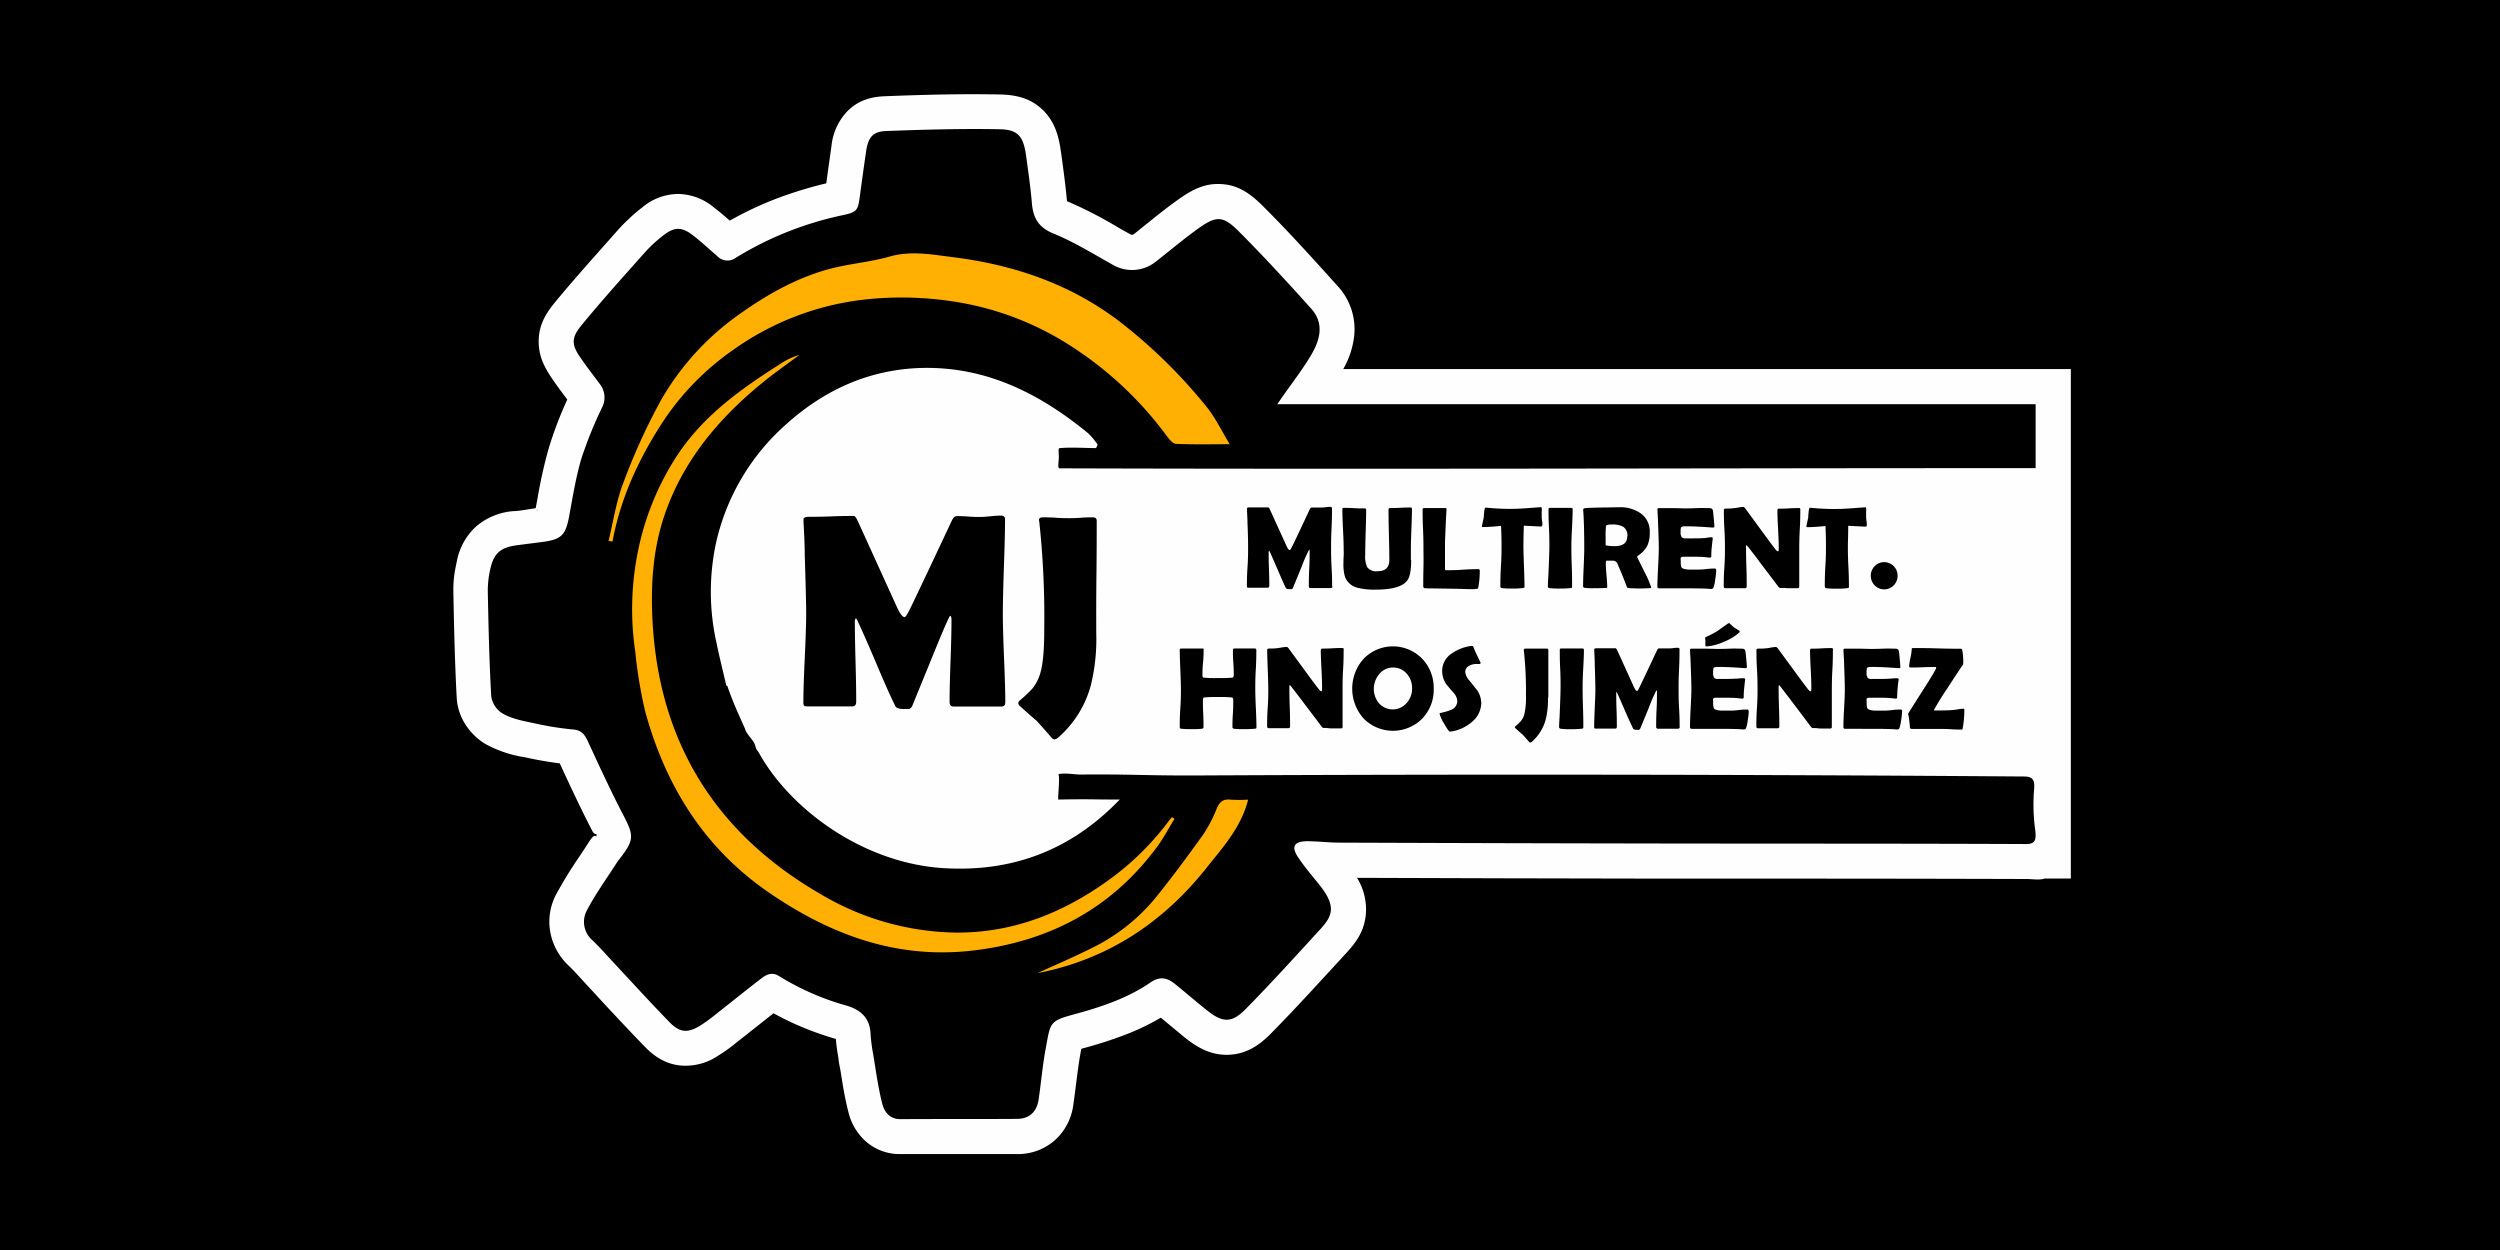 <?xml version="1.0" encoding="UTF-8"?> <svg xmlns="http://www.w3.org/2000/svg" id="Capa_1" data-name="Capa 1" viewBox="0 0 600 300"><defs><style>.cls-1{fill:#373435;}.cls-1,.cls-2,.cls-3,.cls-4{fill-rule:evenodd;}.cls-2{fill:#fefefe;}.cls-4{fill:#ffb003;}</style></defs><title>logo excavadoras</title><rect width="600" height="300"></rect><path class="cls-1" d="M182,180.42c-.25-.46-.48-.92-.71-1.37A2.71,2.71,0,0,0,182,180.42Z"></path><path class="cls-2" d="M497,97V210.84h-6.26c-1.27.45-2.79.13-4.47.12q-28.28-.09-56.54-.09l-30.6,0-38.89-.08-34.56-.11a14.41,14.41,0,0,1,2.16,8.18c-.21,4.2-2.06,7-4.8,9.94l-3.61,3.93c-4.68,5.09-9.35,10.19-14.46,15.37-3.36,3.41-6.56,5-10.5,5.06-3.68,0-6.73-1.43-10.14-4.17-.72-.58-2.41-2-4.13-3.42l-1.61-1.33a55,55,0,0,1-8.28,4,99.44,99.44,0,0,1-10.44,3.37c-.36.1-.37.13-.42.43l-.19,1.08c-.35,1.89-.67,4.44-1,7-.19,1.53-.38,3.08-.66,5a13.81,13.81,0,0,1-4.41,8.52l0,0a13.45,13.45,0,0,1-9.09,3.34c-4.41,0-8.84,0-13.26,0-4.85,0-9.7,0-14.58,0a12.32,12.32,0,0,1-8.32-2.92,13.65,13.65,0,0,1-4.32-7.16c-.86-3.34-1.37-6.55-1.87-9.75-.11-.69-.49-2.35-.49-2.94-.25-1.54-.52-3.09-.65-4.86a75.05,75.05,0,0,1-9.18-3.31,63.21,63.21,0,0,1-5.78-2.86l-8.1,6.4h0l-.75.59v0a40.58,40.58,0,0,1-4.45,3.2,14,14,0,0,1-9.08,2.35h0c-3.25-.35-5.91-1.83-8.56-4.56-3.36-3.45-6.42-6.74-9.47-10-3.21-3.47-1.37-1.53-3.92-4.25l-1.57-1.71h0c-1.11-1.21-2.22-2.43-3.2-3.37a14.75,14.75,0,0,1-4.47-8.06,14,14,0,0,1,1.46-9.24,105.28,105.28,0,0,1,5.63-9.13c.7-1.06,1.42-2.13,2.17-3.31h0a7.92,7.92,0,0,1,.83-1.12l.2-.24,0,.06.06-.05c.52-.44.71.36.75-.26s-.36.12-1-1c-2.69-5.18-5.27-10.72-7.84-16.27-.82-.1-1.64-.22-2.43-.34-1.93-.31-3.55-.61-4.88-.9l0,0-1.19-.25a28.56,28.56,0,0,1-9.48-3.24,14.92,14.92,0,0,1-4.51-4.38,13.28,13.28,0,0,1-2.22-6.34c-.23-4-.39-8.36-.53-12.87-.12-4.06-.21-8.39-.29-12.71a28.17,28.17,0,0,1,.17-3.79v0c.12-1,.34-2.2.62-3.47a15.15,15.15,0,0,1,4.68-8.58,15.62,15.62,0,0,1,8.82-3.66c1.35,0,4-.51,5.46-.71l.43-2.25a113,113,0,0,1,2.65-11.94v0A91.15,91.15,0,0,1,136.1,96l.05-.11-.52-.69c-.94-1.26-1.89-2.52-3.09-4.28h0c-2.05-3-3.19-5.51-3.25-8.69-.07-3.45,1.11-6.25,3.7-9.42,4.34-5.3,9-10.47,13.56-15.63l1.85-2.08c.84-.94,1.78-1.89,2.79-2.82a39,39,0,0,1,3-2.54,13.51,13.51,0,0,1,8.7-3.19,13.75,13.75,0,0,1,8.54,3.31c1.47,1.13,2.62,2.13,3.72,3.09A83.25,83.25,0,0,1,186,47.8,97.63,97.63,0,0,1,198.31,44l.46-3.42.78-5.51A14.23,14.23,0,0,1,203.08,27c2.32-2.5,5.24-3.75,9.24-3.9,4.46-.18,9-.33,13.84-.42,4.64-.08,9.29-.1,13.94,0S248,24,250.68,26.8h0c2.32,2.49,3.36,5.45,3.91,9.41l.16,1.09c.5,3.66,1,7.34,1.3,10.74a.76.76,0,0,1,0,.23,99.87,99.87,0,0,1,12.25,6.29v0l3,1.69a.76.76,0,0,0,.45.09.59.59,0,0,0,.36-.13h0l3.15-2.53c2.28-1.83,4.55-3.66,7.25-5.6,3.74-2.7,6.64-4.07,10.36-3.91,3.94.16,6.83,1.88,10.29,5.35,3.16,3.16,6.15,6.28,9,9.38,2.51,2.69,5.49,6,8.69,9.55A15.24,15.24,0,0,1,325,80.66a20.7,20.7,0,0,1-2.62,7.92H497V97Zm-327.63-1.9h14.43A62.78,62.78,0,0,1,199.44,84.9a56,56,0,0,1,19.24-4.81,58.81,58.81,0,0,1,26.16,4.16,79.39,79.39,0,0,1,18.74,10.86h33.95l2.66-3.7v0l.44-.61h0c1.51-2.17,1.88-2.68,2.2-3.13h0c1.58-2.19,3.17-4.39,4.4-6.42a11,11,0,0,0,.92-1.79c-2.41-2.68-5.09-5.62-8.28-9-2.69-2.88-5.36-5.68-8-8.33-1.9,1.39-4,3.08-6.09,4.76-.77.62-1.53,1.23-3.33,2.65h0A17.59,17.59,0,0,1,263.08,71l-3.14-1.81,0,0a88.86,88.86,0,0,0-10.2-5.29,16.34,16.34,0,0,1-7.7-6,17.21,17.21,0,0,1-2.77-8.47c-.29-3.46-.73-6.64-1.17-9.81l0-.23q-5.81-.06-11.63,0c-3.39.07-6.93.18-10.54.31l-.45,3.1-.74,5.38c-.43,3.37-.93,5.39-2.94,7.68v0c-2.07,2.34-4.11,3.11-7.56,3.88a82.19,82.19,0,0,0-12.09,3.64,63.61,63.61,0,0,0-11,5.49,11.75,11.75,0,0,1-7.6,1.93,12,12,0,0,1-6.8-3l-2-1.79h0l-1.88-1.65-.19.18c-.53.49-1.07,1-1.61,1.65l-1.85,2.07C155.06,72.92,151,77.51,147,82.27c.6.84,1.35,1.85,2.1,2.85l1.56,2.12v0a13.63,13.63,0,0,1,2.7,6.84,13.89,13.89,0,0,1-1.26,7.22v0l-.69,1.53a78.7,78.7,0,0,0-3.83,9.53,98.45,98.45,0,0,0-2.26,10.2l-.57,3.13c-.75,3.87-1.79,6.49-4.21,8.8s-5.13,3.31-9.15,3.84l-5.72.74-.16,1.11a11.91,11.91,0,0,0-.1,1.52c.08,4.11.17,8.22.29,12.58.1,3.25.23,6.6.41,10.14.86.26,1.94.48,3,.69l1.35.3v0c1.59.35,2.91.61,3.92.77h0c1.33.21,2.64.38,3.89.49a11.67,11.67,0,0,1,7.09,3,13.54,13.54,0,0,1,3.28,4.65l.55,1.19c2.46,5.33,4.94,10.67,7.78,16.12,2,3.84,3,6.28,2.81,9.8s-1.59,6-4.39,9.71l-.26.32-2.1,3.17c-1.36,2.05-2.72,4.1-3.89,6.11,1,1.06,2,2.08,2.9,3.09l0,0,1.43,1.55,4,4.25c2.61,2.81,5.21,5.62,7.73,8.24l1.17-.92v0l.75-.59h0l3.86-3.07c1.8-1.43,3.59-2.85,6.73-5.24a13,13,0,0,1,5.25-2.52,10.9,10.9,0,0,1,8.35,1.57,49.68,49.68,0,0,0,6.77,3.53,58.57,58.57,0,0,0,7.31,2.59,17.08,17.08,0,0,1,7.9,4.63v0a14.82,14.82,0,0,1,4,9.8,32.84,32.84,0,0,0,.5,3.73c.22,1,.34,2.17.49,3.18.3,1.89.6,3.78,1,5.58,3.83,0,7.69,0,11.54,0l10.46,0,.26-2.07c.3-2.46.6-4.92,1.17-8l.19-1c1.82-10,2-10.86,12.54-13.73a82.92,82.92,0,0,0,8.73-2.78,36,36,0,0,0,7.18-3.7h0a12.55,12.55,0,0,1,8.65-2.41h0a13.39,13.39,0,0,1,7.23,3.17l3.62,3c.81.68,1.65,1.38,3.12,2.57,4.29-4.4,8.65-9.15,13-13.89l3.26-3.55a1.14,1.14,0,0,1-.3-.29l-.77-.94h0a71.72,71.72,0,0,1-4.7-6.21H258.1A58.62,58.62,0,0,1,252,213a62.14,62.14,0,0,1-26.52,3.67,61.34,61.34,0,0,1-23.08-6.38H169.32V174.14l-.19-.43-1.23.14L166.77,169l-9.83-19.25,6.62,5.06a69.28,69.28,0,0,1-1.27-12.21,59,59,0,0,1,1.38-13.75,63,63,0,0,1,5.65-15.52V95.11Zm122.76-34c.41-.06.72-.08.18-.1-.33,0-.3,0-.18.1ZM256,48.46v-.07a.08.08,0,0,0,0,.07Zm0,0c.08.12,0,0,0-.07l0,.05v0Zm-127.06,74c.25-.25.16-.19,0-.07s-.25.34,0,.07Zm-3.58,16.3c0-.06,0-.06-.09,0s-.09.1.09,0Zm169.09,97.57Zm-.29,0h0Zm16.73-18.5c.07.33.11.63.13.14C311,217.78,311,217.79,310.87,217.82Z"></path><path class="cls-3" d="M301.55,174.48c0,.19,0,.31-.12.35a.9.9,0,0,1-.38.07,23.5,23.5,0,0,1-2.36.09,18.55,18.55,0,0,1-2.53-.09c-.24-.05-.37-.17-.37-.36,0-.73,0-1.81.1-3.27s.09-2.53.09-3.26c0-.35-.09-.56-.3-.62a27.11,27.11,0,0,0-3.32-.1,27.77,27.77,0,0,0-3.35.1c-.2.05-.31.26-.31.62,0,.72,0,1.79.07,3.21s.07,2.49.07,3.2a.42.42,0,0,1-.37.48,19.87,19.87,0,0,1-2.58.09,18,18,0,0,1-2.35-.09c-.27,0-.4-.18-.4-.42,0-1,0-2.48.14-4.48s.14-3.49.14-4.48-.05-2.66-.14-4.78-.14-3.73-.14-4.79a.26.26,0,0,1,.29-.3c.28,0,.71,0,1.28,0s1,0,1.28,0,.74,0,1.33,0,1,0,1.32,0,.23.08.23.25c0,.69,0,1.71-.14,3.08s-.14,2.39-.14,3.08c0,.32.09.51.26.57a28.2,28.2,0,0,0,3.51.1,28.51,28.51,0,0,0,3.41-.1q.33-.09.33-.57c0-.66,0-1.66-.1-3s-.1-2.33-.1-3c0-.29.11-.43.34-.43s.67,0,1.22,0,1,0,1.22,0,.67,0,1.22,0,1,0,1.22,0,.4.11.4.33c0,1.05,0,2.64-.13,4.76s-.12,3.72-.12,4.78.05,2.49.14,4.48.14,3.49.14,4.48Zm187-62.16V97h-182c.34-.49.7-1,1-1.45,2.32-3.32,4.82-6.54,6.92-10,2.23-3.68,3.55-7.75.21-11.48-5.67-6.32-11.43-12.59-17.43-18.6-3.78-3.78-5.39-3.71-9.79-.54-3.47,2.5-6.76,5.28-10.13,7.92a9.15,9.15,0,0,1-10.14.77c-4.71-2.63-9.34-5.52-14.31-7.55-3.66-1.48-4.93-3.77-5.23-7.34-.32-3.8-.87-7.58-1.39-11.37-.63-4.55-1.88-6.26-6.29-6.34-9.12-.17-18.24.08-27.35.43-3.19.13-4.26,1.58-4.74,4.79q-.8,5.45-1.52,10.89c-.43,3.38-.73,3.77-4,4.49a80.68,80.68,0,0,0-25.73,10.22,3.34,3.34,0,0,1-4.46-.35c-1.95-1.67-3.82-3.44-5.85-5-2.64-2.05-4.38-2.08-7-.09a33.6,33.6,0,0,0-4.64,4.28c-5.12,5.76-10.29,11.48-15.17,17.45-2.54,3.11-2.31,4.74,0,8,1.41,2.06,2.95,4,4.42,6a5.24,5.24,0,0,1,.55,5.7A98.84,98.84,0,0,0,139.55,110c-1.37,4.61-2.12,9.41-3,14.15-.83,4.27-1.84,5.31-6.22,5.9-2.09.28-4.18.53-6.27.81-3.91.52-5.54,1.89-6.39,5.72a22.87,22.87,0,0,0-.6,5.33c.17,8.43.35,16.86.83,25.28a5.85,5.85,0,0,0,2.65,4c2.4,1.44,5.49,1.91,8.16,2.5a72.05,72.05,0,0,0,8.87,1.39c2,.18,2.75,1.22,3.48,2.79,2.75,5.93,5.48,11.88,8.49,17.67,2.61,5,2.7,6-.79,10.53-.14.18-.31.35-.44.54-2.51,3.92-5.27,7.72-7.44,11.82a5.85,5.85,0,0,0,1.36,7.29c1.8,1.72,3.44,3.62,5.14,5.44,4.43,4.73,8.78,9.52,13.29,14.15,2.47,2.53,4.32,2.68,7.35.86a42.43,42.43,0,0,0,4.32-3.18c3.5-2.73,6.95-5.55,10.48-8.24,1.19-.9,2.51-1.51,4.1-.52a63,63,0,0,0,16.21,7.11c3.32.95,5.64,2.91,5.8,6.73a40.11,40.11,0,0,0,.62,4.86c.67,4,1.18,8,2.18,11.91.5,2,1.77,3.78,4.44,3.76,9.3-.07,18.59,0,27.88-.07,3,0,4.78-1.69,5.22-4.65.6-4.09.95-8.22,1.71-12.28,1.13-6.14.86-6.54,6.67-8.12,6.51-1.77,12.88-3.85,18.48-7.7,2.24-1.54,4-1.13,5.86.37,2.55,2.06,5,4.19,7.59,6.25,3.8,3.06,6,3.23,9.38-.23,6.12-6.21,12-12.7,17.87-19.11,3-3.27,4-5.55-.33-10.9-1.72-2.12-3.49-4.21-5-6.48-1.64-2.47-.92-3.73,2.11-3.79,2.57,0,5.14.33,7.71.34q38.9.15,77.78.21c29,.05,58.09,0,87.14.13,2.26,0,2.53-1,2.18-3.59a45.51,45.51,0,0,1-.22-9.76c.19-2.33-.67-2.85-2.45-2.86q-99.89-.74-199.79-.24c-12.09,0-14.43-.33-26.75-.23-1.3,0-3.67-.46-5.2-.08.45.71-.23,6.09,0,6.08,8.07-.14,7.39,0,14.73,0-11.94,12.41-26.21,17.54-42.64,16.44C206.82,207,189.4,194,182,180.42a2.71,2.71,0,0,1-.71-1.37.54.54,0,0,0-.05-.11l0,0c-.2-1.13-2.1-2.68-2.42-4-1.85-4.17-2.85-6.23-4.28-10.36l-.22,0c-.79-3.44-1.66-6.87-2.37-10.33a56,56,0,0,1-.16-23.69,53.6,53.6,0,0,1,16.92-28.76c8.67-7.78,18.7-12.59,30.45-13.4C235.52,87.37,249,94,261.18,104a18.05,18.05,0,0,1,2.26,2.71l-.38.83c-2.86,0-5.74-.24-8.59,0-.63,0-.33.55-.35,2.4,0,.45-.34,2.46.11,2.46,78.06.25,156.21-.05,234.29-.05Zm-33.13,25.85a3.18,3.18,0,0,1-.94,2.32,3.18,3.18,0,0,1-4.56,0,3.33,3.33,0,0,1,0-4.62,3.19,3.19,0,0,1,4.56,0,3.19,3.19,0,0,1,.94,2.31ZM448,126.11c0,.18-.1.28-.3.28-.35,0-1.72-.07-4.13-.2,0,2.31-.08,3.93-.08,4.84,0,1.08,0,2.71.12,4.87s.13,3.8.13,4.87q0,.27-.12.33a1.76,1.76,0,0,1-.38.07,18.53,18.53,0,0,1-2.42.11,17.89,17.89,0,0,1-2.49-.11.4.4,0,0,1-.38-.42c0-1.08,0-2.7.14-4.86s.14-3.78.14-4.87c0-.71,0-2.3-.11-4.78-1.82.19-3.28.28-4.36.28-.15,0-.22,0-.22-.13a7.61,7.61,0,0,1,.19-1.06c.14-.64.23-1,.25-1.17,0-.43.05-.85.09-1.29.07-.68.17-1,.33-1l.19,0a56.15,56.15,0,0,0,6.57.28c.82,0,2.34-.08,4.55-.26l1.79-.13c.19,0,.29,0,.32,0s0,.11.05.27,0,.59,0,1,0,.83,0,1a8.29,8.29,0,0,0,.09,1,8,8,0,0,1,.09,1Zm-15.93-3.77c0,1,0,2.61-.12,4.7s-.13,3.66-.13,4.71v9.05c0,.24-.13.37-.4.37l-1,0-1,0c-.24,0-.59,0-1.07-.05s-.83,0-1.07,0-.36-.16-.59-.46q-1-1.33-4.45-5.89-.94-1.29-2.89-3.76a.5.5,0,0,0-.2-.17.41.41,0,0,0-.1.31c0,1,0,2.65.08,4.77s.08,3.71.08,4.77c0,.32-.12.48-.37.48h-4.74c-.27,0-.4-.14-.4-.42,0-1,0-2.48.14-4.48s.15-3.49.15-4.48,0-2.63-.13-4.73-.13-3.66-.13-4.71c0-.2.18-.29.53-.29.54,0,1.19,0,2-.11.18,0,.54-.07,1.09-.17a6.5,6.5,0,0,1,1.08-.12c.11,0,.28.16.51.47l5.13,7c.46.63,1.15,1.55,2.08,2.77.23.28.43.42.59.42s.15-.36.15-1.07q0-1.44-.15-4.32c-.11-1.93-.16-3.38-.16-4.35,0-.34.09-.5.29-.5.54,0,1.37,0,2.48-.07s1.93-.07,2.48-.07c.17,0,.26.14.26.42Zm-20.18,14.57a17.22,17.22,0,0,1-.24,2.17,7.92,7.92,0,0,1-.44,2,.52.52,0,0,1-.45.26l-.41,0c-.67-.09-2.62-.14-5.85-.14h-3.14l-3.13,0c-.31,0-.46-.13-.46-.4,0-1,.06-2.56.17-4.62s.17-3.58.17-4.61-.05-3-.17-5.83c0-.73-.08-1.83-.15-3.28l0-.2c0-.21.1-.31.35-.31.68,0,1.69,0,3.06,0s2.37.06,3.05.06,1.68,0,3-.06,2.35,0,3,0c.48,0,.75.18.83.53s.12.85.22,1.91.15,1.71.15,1.94a.25.25,0,0,1-.28.28h-.29q-3.66-.3-6.57-.3c-.48,0-.78.12-.89.34a4.17,4.17,0,0,0-.07,1.06,1.9,1.9,0,0,0,.28,1.24,1.18,1.18,0,0,0,.89.26l.53,0,.66,0c1.16,0,2.33,0,3.51-.08L410,129a6.15,6.15,0,0,1,.74-.06.29.29,0,0,1,.33.32c0-.19-.08.51-.25,2.1a20.13,20.13,0,0,0-.11,2.2c0,.18-.14.27-.4.27l-1.24-.13q-.78-.09-3.57-.09h-1.46c-.37,0-.59.1-.66.28s0,.33,0,.85a4.58,4.58,0,0,0,.13,1.35c.16.34.75.55,1.76.61h2c.48,0,1.21,0,2.17-.12s1.67-.13,2.15-.13c.2,0,.3.17.3.49ZM396.3,141c0,.07-.09.11-.28.14a35.56,35.56,0,0,1-5.06,0,1.09,1.09,0,0,1-.34-.06.62.62,0,0,1-.19-.28l-.61-1.59q-.54-1.38-1.68-4.05a1.23,1.23,0,0,0-1.14-.6c.28,0-.19,0-1.4,0-.14,0-.21.24-.21.7,0,.62.06,1.55.17,2.79s.17,2.17.17,2.79c0,.15,0,.25-.12.27l-.39,0q-.81.06-2.52.06a16.67,16.67,0,0,1-2.36-.09c-.27,0-.4-.2-.4-.42,0-1,.05-2.53.14-4.56s.14-3.56.14-4.57q0-5.81-.25-9.06l0-.19c0-.16.14-.26.43-.32s1.7-.11,4.2-.16c1.69,0,3-.06,4-.06a8.53,8.53,0,0,1,5.11,1.42,5.27,5.27,0,0,1,2.23,4.59,7.48,7.48,0,0,1-.57,3.2,6.53,6.53,0,0,1-2.12,2.32c-.21.15-.32.28-.32.41s.56,1.14,1.68,3.45A25.09,25.09,0,0,1,396.3,141Zm-5.76-12.31c0,1.59-1,2.39-3,2.39a12.23,12.23,0,0,1-1.75-.12c-.3-.05-.44-.1-.44-.14,0-.21,0-.51,0-.92s0-.72,0-.94a25.1,25.1,0,0,1,.08-2.68c.05-.27.52-.4,1.39-.4a5.51,5.51,0,0,1,2.66.49,2.46,2.46,0,0,1,1.1,2.32ZM377.13,131c0,1.08,0,2.71.09,4.87s.08,3.8.08,4.88c0,.18,0,.29-.12.34l-.36.06a21.56,21.56,0,0,1-2.39.1,18.61,18.61,0,0,1-2.55-.1c-.27-.06-.4-.2-.4-.43,0,.15,0-.66.12-2.42.17-3.7.25-6.14.25-7.3,0-1,0-2.45-.1-4.41s-.1-3.42-.1-4.4c0-.2.1-.3.32-.3s.71,0,1.28,0,1,0,1.28,0,.71,0,1.26,0,1,0,1.25,0,.4.1.4.3c0,1-.05,2.45-.15,4.4s-.16,3.43-.16,4.41Zm-7-4.92c0,.18-.1.28-.3.28-.35,0-1.72-.07-4.12-.2-.06,2.31-.09,3.93-.09,4.84,0,1.08.05,2.71.13,4.87s.13,3.8.13,4.87c0,.18,0,.29-.12.33a1.77,1.77,0,0,1-.39.07,18.43,18.43,0,0,1-2.42.11,17.72,17.72,0,0,1-2.48-.11.39.39,0,0,1-.38-.42c0-1.08,0-2.7.14-4.86s.14-3.78.14-4.87c0-.71,0-2.3-.12-4.78-1.82.19-3.28.28-4.36.28-.14,0-.22,0-.22-.13a8.47,8.47,0,0,1,.2-1.06q.21-1,.24-1.17c0-.43.06-.85.1-1.29.06-.68.17-1,.33-1l.19,0a56,56,0,0,0,6.56.28c.82,0,2.34-.08,4.55-.26l1.8-.13c.18,0,.29,0,.31,0s0,.11.06.27,0,.59,0,1,0,.83,0,1,0,.56.09,1a8,8,0,0,1,.09,1ZM354,141.4c-.78,0-1.81,0-3.07-.06l-3.08-.06-4.1-.06c-.41,0-1,0-1.77-.05a.4.4,0,0,1-.4-.42c0-1,0-2.49.05-4.48s0-3.49,0-4.48,0-2.65-.1-4.77-.1-3.71-.1-4.77c0-.2.14-.31.41-.31s.69,0,1.23,0l1.21,0c.31,0,.75,0,1.35,0s1,0,1.34,0c.14,0,.2.09.19.26v.18c-.11,1.72-.23,4.31-.36,7.75l0,3.62c0,1.17,0,2,0,2.57,0,.1,0,.22,0,.33s.08.17.21.2h.36c.82,0,2.05,0,3.7-.12s2.87-.13,3.7-.13c.25,0,.37.1.37.31a20.77,20.77,0,0,1-.34,4,.49.49,0,0,1-.28.42,2.72,2.72,0,0,1-.57,0Zm-15.32-7c0,2.33-.28,3.93-.84,4.77q-1.53,2.34-7.67,2.34a16.12,16.12,0,0,1-4.27-.43,4.25,4.25,0,0,1-3.1-2.62,10.7,10.7,0,0,1-.37-3.38c0-.37,0-.93.05-1.67s0-1.29,0-1.66c0-1.06-.05-2.66-.16-4.77s-.15-3.71-.15-4.77c0-.22.1-.32.29-.32.56,0,1.4,0,2.54.07s2,.06,2.53.06c.23,0,.35.1.35.3q0,1.82-.12,5.43c-.07,2.41-.11,4.22-.11,5.43a6.16,6.16,0,0,0,.46,2.91,2.67,2.67,0,0,0,2.52,1c1.88,0,2.81-.91,2.81-2.73q0-2-.1-6t-.09-6c0-.28.11-.43.34-.43.54,0,1.35,0,2.44-.06s1.9-.07,2.44-.07c.27,0,.4.1.4.32,0,1.06-.05,2.65-.13,4.77s-.13,3.71-.13,4.77c0,.29,0,.73,0,1.32s0,1,0,1.33Zm-18.91,6.32c0,.28-.13.42-.4.42h-4.85c-.27,0-.4-.16-.4-.48,0-.92,0-2.3.1-4.15s.09-3.23.09-4.15c0-.26,0-.41-.13-.42a35.62,35.62,0,0,0-1.85,4.23l-2,4.86c-.09.21-.2.33-.34.36a4.19,4.19,0,0,1-.54,0c-.47,0-.75-.1-.85-.28q-.73-1.5-1.95-4.38c-.87-2-1.51-3.5-1.95-4.41a.45.45,0,0,0-.12-.15.71.71,0,0,0-.1.4c0,.9,0,2.25.07,4s.08,3.14.08,4q0,.48-.39.48h-4.59q-.27,0-.33-.09a.5.5,0,0,1-.06-.31c0-1,0-2.49.14-4.49s.14-3.5.14-4.5,0-3.05-.14-6c0-.75-.06-1.88-.13-3.39v-.23q0-.27.57-.27c.51,0,1.26,0,2.27,0s1.77,0,2.27,0c.11,0,.25.19.43.58l4,8.78q.43.9.72.9c.1,0,.32-.35.65-1q1.4-2.88,4.11-8.69.24-.54.51-.54c.27,0,.67,0,1.2,0s.94,0,1.22,0,.57,0,1-.08.82-.07,1.05-.07.41.12.41.34c0,1.08,0,2.69-.11,4.83s-.11,3.76-.11,4.84,0,2.49.12,4.49.13,3.49.13,4.48Zm2.7,15.33c0,1,0,2.6-.13,4.69s-.12,3.67-.12,4.72v9c0,.24-.13.36-.4.36l-1,0-1,0c-.23,0-.59,0-1.07-.06s-.83-.05-1.07-.05-.36-.15-.59-.46c-.66-.88-2.14-2.85-4.45-5.89q-.94-1.27-2.89-3.76a.6.6,0,0,0-.2-.17.41.41,0,0,0-.1.31c0,1.06,0,2.65.08,4.77s.09,3.71.09,4.78c0,.32-.13.47-.38.47h-4.74q-.39,0-.39-.42c0-1,0-2.48.14-4.48s.14-3.49.14-4.48-.05-2.63-.13-4.72-.13-3.67-.13-4.71q0-.3.54-.3c.53,0,1.18,0,2-.1l1.09-.18a6.31,6.31,0,0,1,1.08-.11c.11,0,.28.15.51.46l5.13,7c.46.63,1.15,1.55,2.08,2.76.23.28.43.42.59.42s.15-.35.15-1.07c0-1-.05-2.4-.15-4.32s-.16-3.38-.16-4.35c0-.33.1-.5.29-.5.55,0,1.38,0,2.48-.07s1.93-.07,2.48-.07c.17,0,.26.14.26.43Zm21.62,9.21a10,10,0,0,1-2.73,7.18,9.89,9.89,0,0,1-14.09,0,10.74,10.74,0,0,1,0-14.33,9.79,9.79,0,0,1,14.07,0,10.08,10.08,0,0,1,2.75,7.17Zm-5.19,0a5.11,5.11,0,0,1-1.3,3.45,4.41,4.41,0,0,1-6.65.07,5.44,5.44,0,0,1,.08-7,4.16,4.16,0,0,1,3.28-1.57,4.2,4.2,0,0,1,3.34,1.51,5.16,5.16,0,0,1,1.25,3.5Zm16.61,3.31a6.09,6.09,0,0,1-2.35,4.78,9.93,9.93,0,0,1-5,2.23l-.18,0c-.21,0-.68-.64-1.4-1.93a8.19,8.19,0,0,1-1.08-2.35c0-.1.07-.16.21-.19a14.52,14.52,0,0,0,2.62-.77,2.28,2.28,0,0,0,1.42-2.12,3.21,3.21,0,0,0-.94-2c-1.07-1.25-1.66-1.93-1.75-2.07a5.63,5.63,0,0,1-.94-3.16,5,5,0,0,1,2.32-4.17,10.4,10.4,0,0,1,4.65-1.79h.24q.21,0,.33.33c.24.67.79,1.87,1.66,3.63a.31.31,0,0,1,0,.13.22.22,0,0,1-.25.24l-.37,0a2.83,2.83,0,0,0-.4,0,3.3,3.3,0,0,0-1.74.46,1.61,1.61,0,0,0-.9,1.45,3.6,3.6,0,0,0,1,2.06c1.17,1.46,1.78,2.23,1.83,2.3a5.45,5.45,0,0,1,1,3Zm16-1.13a19.62,19.62,0,0,1-.56,5.31,10.72,10.72,0,0,1-3.26,5.23.77.77,0,0,1-.42.23.39.39,0,0,1-.3-.18c-.32-.37-.82-.94-1.5-1.69q-.58-.49-1.74-1.53c-.09-.12-.15-.2-.15-.28a.42.42,0,0,1,.15-.26,13.12,13.12,0,0,0,1.29-1.22,4.41,4.41,0,0,0,.82-1.62,17.27,17.27,0,0,0,.39-4.38,89.33,89.33,0,0,0-.51-10.93,1.06,1.06,0,0,1,0-.2c0-.17.15-.25.44-.25s.73,0,1.3,0,1,0,1.29,0,.69,0,1.23,0,.94,0,1.22,0,.4.11.4.35c0,1.27,0,3.16,0,5.7s0,4.45,0,5.72Zm8.32-2.68c0,1.07,0,2.7.08,4.87s.09,3.79.09,4.87c0,.18-.05.3-.13.34l-.36.06a21,21,0,0,1-2.38.11,17.79,17.79,0,0,1-2.55-.11c-.27-.06-.4-.2-.4-.43,0,.15,0-.66.12-2.41q.24-5.56.24-7.3c0-1,0-2.45-.1-4.41s-.09-3.43-.09-4.41c0-.2.1-.3.31-.3s.71,0,1.28,0,1,0,1.29,0,.7,0,1.25,0,1,0,1.26,0,.4.1.4.3c0,1-.05,2.45-.16,4.41s-.15,3.43-.15,4.41Zm23.3,9.71c0,.28-.13.42-.4.42h-4.85c-.27,0-.4-.15-.4-.47,0-.93,0-2.31.1-4.15s.09-3.23.09-4.15c0-.27,0-.41-.14-.43a40.49,40.49,0,0,0-1.84,4.23q-1,2.44-2,4.86a.57.57,0,0,1-.34.37h-.55c-.46,0-.75-.09-.84-.27q-.75-1.52-2-4.39c-.87-2-1.51-3.5-1.95-4.4A.4.4,0,0,0,388,166a.65.65,0,0,0-.1.39c0,.9,0,2.25.07,4s.07,3.14.07,4c0,.32-.12.47-.38.47H383c-.18,0-.29,0-.34-.08a.63.63,0,0,1-.06-.31c0-1,.05-2.5.14-4.5s.15-3.5.15-4.49-.05-3.05-.15-6q0-1.14-.12-3.39l0-.23c0-.19.19-.28.58-.28l2.27,0c1,0,1.76,0,2.27,0,.1,0,.24.19.43.57l4,8.79c.29.59.53.89.72.89s.32-.35.65-1c.92-1.92,2.3-4.82,4.11-8.69.16-.36.33-.53.51-.53s.67,0,1.2,0l1.21,0c.23,0,.58,0,1.05-.07s.82-.07,1.05-.07.41.11.41.33c0,1.08,0,2.69-.11,4.84s-.11,3.76-.11,4.84,0,2.49.12,4.48.13,3.49.13,4.48Zm16.58-3.83a17.31,17.31,0,0,1-.24,2.16,7.92,7.92,0,0,1-.44,2,.5.5,0,0,1-.45.26,2.83,2.83,0,0,1-.41,0c-.67-.09-2.62-.14-5.85-.14h-3.14l-3.13,0q-.45,0-.45-.39c0-1,.05-2.57.16-4.62s.17-3.59.17-4.62-.05-3-.17-5.83c0-.73-.08-1.83-.15-3.28V156c0-.21.09-.32.34-.32.68,0,1.7,0,3.06,0s2.37.06,3.05.06,1.68,0,3-.06,2.36,0,3,0c.47,0,.75.18.82.53s.12.85.22,1.91.15,1.71.15,1.94a.26.26,0,0,1-.28.29l-.29,0c-2.44-.19-4.62-.29-6.57-.29-.48,0-.78.11-.89.34a4.06,4.06,0,0,0-.07,1.06,1.87,1.87,0,0,0,.28,1.23,1.18,1.18,0,0,0,.89.26c.09,0,.27,0,.54,0l.66,0q1.72,0,3.51-.09l.75-.07c.31,0,.56,0,.74,0s.33.1.33.31c0-.19-.08.51-.25,2.11a20.07,20.07,0,0,0-.11,2.19c0,.18-.13.27-.4.27l-1.24-.13q-.78-.09-3.57-.09h-1.46c-.37,0-.59.1-.66.28s0,.33,0,.86a4,4,0,0,0,.14,1.34c.16.35.74.55,1.76.62h2c.49,0,1.21,0,2.17-.13s1.67-.13,2.15-.13c.2,0,.3.17.3.5Zm-10.16-15.51c-.17,0-.26-.09-.26-.29a3.1,3.1,0,0,1,0-.34,3,3,0,0,0,0-.36,4.78,4.78,0,0,0,0-.5,3,3,0,0,1-.05-.51c0-.13.1-.23.29-.3a24.9,24.9,0,0,0,2.61-1.36l2.54-1.8a1.52,1.52,0,0,1,.28-.13.83.83,0,0,1,.24.13,12.44,12.44,0,0,0,1,.94c.26.14.63.37,1.12.69.15.1.22.19.22.28a.44.44,0,0,1-.19.28,11.9,11.9,0,0,1-3.63,2.17,12.31,12.31,0,0,1-4,1.1Zm30.34.94c0,1,0,2.6-.12,4.69s-.13,3.67-.13,4.72v9c0,.24-.13.36-.4.36l-1,0-1,0c-.23,0-.59,0-1.07-.06s-.83-.05-1.07-.05-.36-.15-.59-.46c-.66-.88-2.14-2.85-4.45-5.89q-.94-1.27-2.88-3.76a.8.8,0,0,0-.21-.17.41.41,0,0,0-.1.31c0,1.06,0,2.65.08,4.77s.09,3.71.09,4.78c0,.32-.13.47-.37.47h-4.75q-.39,0-.39-.42c0-1,0-2.48.14-4.48s.14-3.49.14-4.48,0-2.63-.13-4.72-.13-3.67-.13-4.71q0-.3.54-.3c.53,0,1.18,0,2-.1.18,0,.55-.08,1.09-.18a6.31,6.31,0,0,1,1.08-.11c.11,0,.28.15.51.46l5.13,7c.46.63,1.15,1.55,2.08,2.76.23.28.43.42.59.42s.15-.35.15-1.07c0-1-.05-2.4-.15-4.32s-.16-3.38-.16-4.35c0-.33.1-.5.29-.5.55,0,1.38,0,2.48-.07s1.93-.07,2.48-.07c.17,0,.26.14.26.43Zm16.62,14.57a18.79,18.79,0,0,1-.23,2.16,9,9,0,0,1-.44,2,.53.53,0,0,1-.46.26,2.83,2.83,0,0,1-.41,0c-.67-.09-2.61-.14-5.84-.14H446l-3.13,0q-.45,0-.45-.39c0-1,.05-2.57.17-4.62s.17-3.59.17-4.62-.06-3-.17-5.83c0-.73-.08-1.83-.16-3.28V156c0-.21.1-.32.34-.32.68,0,1.7,0,3.06,0s2.38.06,3.06.06,1.67,0,3-.06,2.35,0,3,0c.48,0,.75.18.82.53a19.08,19.08,0,0,1,.22,1.91c.1,1.06.15,1.71.15,1.94s-.09.29-.28.29l-.28,0q-3.66-.28-6.58-.29c-.48,0-.78.11-.89.34a4.61,4.61,0,0,0-.07,1.06,1.93,1.93,0,0,0,.28,1.23,1.18,1.18,0,0,0,.89.26c.09,0,.27,0,.54,0l.66,0c1.16,0,2.32,0,3.51-.09l.75-.07c.32,0,.56,0,.75,0s.33.1.33.31a18,18,0,0,0-.26,2.11c-.07.73-.11,1.46-.11,2.19,0,.18-.13.27-.4.27l-1.23-.13c-.52-.06-1.72-.09-3.57-.09h-1.46c-.38,0-.6.1-.66.28s0,.33,0,.86a4,4,0,0,0,.14,1.34c.16.35.74.55,1.76.62h2c.48,0,1.2,0,2.16-.13s1.67-.13,2.15-.13c.2,0,.3.17.3.5Zm14.19,4.45c-.54,0-1.35,0-2.43-.07s-1.9-.08-2.43-.07l-3.46,0-3.45,0c-.33,0-.52-.1-.56-.31,0-.58-.11-1.45-.27-2.6a7.52,7.52,0,0,1-.15-.76s1.12-1.82,3.36-5.32,3.37-5.39,3.37-5.66-.12-.22-.36-.22c-.64,0-1.61,0-2.9.06s-2.27.06-2.92.06c-.2,0-.3-.11-.3-.32a11.53,11.53,0,0,1,.31-2,12.38,12.38,0,0,0,.31-2.13c0-.15.12-.22.37-.22,1.26,0,3.16,0,5.69.08s4.43.09,5.69.09a.36.36,0,0,1,.37.31,15.63,15.63,0,0,1,.24,3.14,1.25,1.25,0,0,1-.24.62q-.87,1.25-3.64,5.52a58.38,58.38,0,0,0-3.15,5.11c0,.07.07.11.23.11,1.85,0,3.28,0,4.28-.11.2,0,.64-.07,1.31-.17a9.42,9.42,0,0,1,1.28-.14c.12,0,.19.09.19.29a24.6,24.6,0,0,1-.4,4.44.32.32,0,0,1-.34.3Zm-229.44-6.52c0,.68-.31,1-.94,1H228.84c-.63,0-.94-.38-.94-1.13,0-2.18.07-5.45.23-9.81s.23-7.63.23-9.82c0-.62-.11-1-.33-1q-.36.18-4.35,10-2.34,5.76-4.69,11.48a1.36,1.36,0,0,1-.79.87c-.11,0-.55,0-1.3,0-1.11,0-1.77-.22-2-.65q-1.77-3.56-4.62-10.37-3.07-7.19-4.6-10.41a1,1,0,0,0-.3-.35,1.6,1.6,0,0,0-.22.94q0,3.18.17,9.53t.16,9.55c0,.75-.3,1.13-.91,1.13H193.75c-.43,0-.7-.07-.8-.21a1.36,1.36,0,0,1-.14-.73q0-3.54.33-10.62c.22-4.73.34-8.28.34-10.64s-.12-7.21-.34-14.11q0-2.68-.3-8l0-.54c0-.43.43-.65,1.36-.65,1.2,0,3,0,5.37-.1s4.17-.1,5.36-.1c.25,0,.58.45,1,1.36L215.4,146c.68,1.4,1.24,2.11,1.7,2.11.24,0,.75-.82,1.53-2.43q3.28-6.81,9.72-20.55c.38-.84.78-1.26,1.21-1.26.63,0,1.57,0,2.83.1s2.22.1,2.87.1,1.36-.06,2.48-.17,1.94-.16,2.47-.16,1,.26,1,.78q0,3.83-.27,11.43c-.17,5.08-.26,8.9-.26,11.44q0,3.54.29,10.61c.2,4.72.3,8.24.3,10.58ZM263.1,152a46.27,46.27,0,0,1-1.32,12.55,25.34,25.34,0,0,1-7.7,12.36,1.78,1.78,0,0,1-1,.55,1,1,0,0,1-.71-.42c-.75-.89-1.93-2.23-3.53-4-.93-.77-2.29-2-4.11-3.63a1.15,1.15,0,0,1-.35-.66,1,1,0,0,1,.35-.62,32.06,32.06,0,0,0,3.05-2.88,10.53,10.53,0,0,0,1.93-3.83c.61-2.09.91-5.53.91-10.34a214.52,214.52,0,0,0-1.19-25.84,2.43,2.43,0,0,1-.07-.49c0-.39.34-.59,1-.59s1.72,0,3.07.1,2.37.1,3.06.1,1.61,0,2.89-.1,2.23-.1,2.89-.1.94.28.94.85c0,3,0,7.47-.07,13.48S263.1,149,263.1,152Z"></path><path class="cls-4" d="M248.83,233.63c4.35-2,8.76-3.87,13-6a45.81,45.81,0,0,0,15.37-12c4-4.93,7.79-10.06,11.49-15.23a32.47,32.47,0,0,0,3.35-6.4c.69-1.63,1.6-2.3,3.36-2.08a34.89,34.89,0,0,0,4.15,0c-1.68,6.68-6.07,11.42-9.93,16.3-10.53,13.29-24,22.17-40.83,25.37ZM146.05,129.83c1.15-4.7,1.85-9.56,3.57-14a146.89,146.89,0,0,1,9.1-19.93,64.37,64.37,0,0,1,19-20.67c6.53-4.63,13.46-8.52,21.2-10.64,4.77-1.3,9.8-1.65,14.54-3,5.12-1.49,10.18-.5,15.09.11,15.28,1.89,29.46,6.81,41.71,16.69a125,125,0,0,1,19.46,19.42c2,2.51,3.41,5.5,5.42,8.8-4.74,0-8.82.11-12.89-.09-.78,0-1.65-1.11-2.24-1.9a86.63,86.63,0,0,0-22.27-21.1A71.81,71.81,0,0,0,232.92,73.1,81.65,81.65,0,0,0,209,71.74a67.12,67.12,0,0,0-32.9,12.14,63.89,63.89,0,0,0-17.2,17.64c-5.65,8.74-10,18.11-11.9,28.45l-.95-.14Zm135.21,66.29c-.17.21-.37.4-.53.62a66,66,0,0,1-14,14c-11.17,8.23-23.51,13.23-37.54,13.08a65.27,65.27,0,0,1-32.08-9.14c-25.31-14.58-39-36.51-40.51-65.79-.44-8.39.09-16.79,2.72-24.76,4.4-13.36,13.14-23.74,23.93-32.49,2.78-2.26,5.73-4.31,8.61-6.46a16.67,16.67,0,0,0-4.77,2.28c-9.23,5.88-18,12.09-24.33,21.48a65.83,65.83,0,0,0-9.82,24.24,69.69,69.69,0,0,0-.47,23.27,109.75,109.75,0,0,0,2.37,14.27c4.85,17.78,14.09,32.7,29.49,43.35,15,10.34,31.12,16.31,49.68,14,18-2.24,32.76-10.07,43.64-24.76,1.58-2.13,2.82-4.51,4.22-6.78Z"></path></svg> 